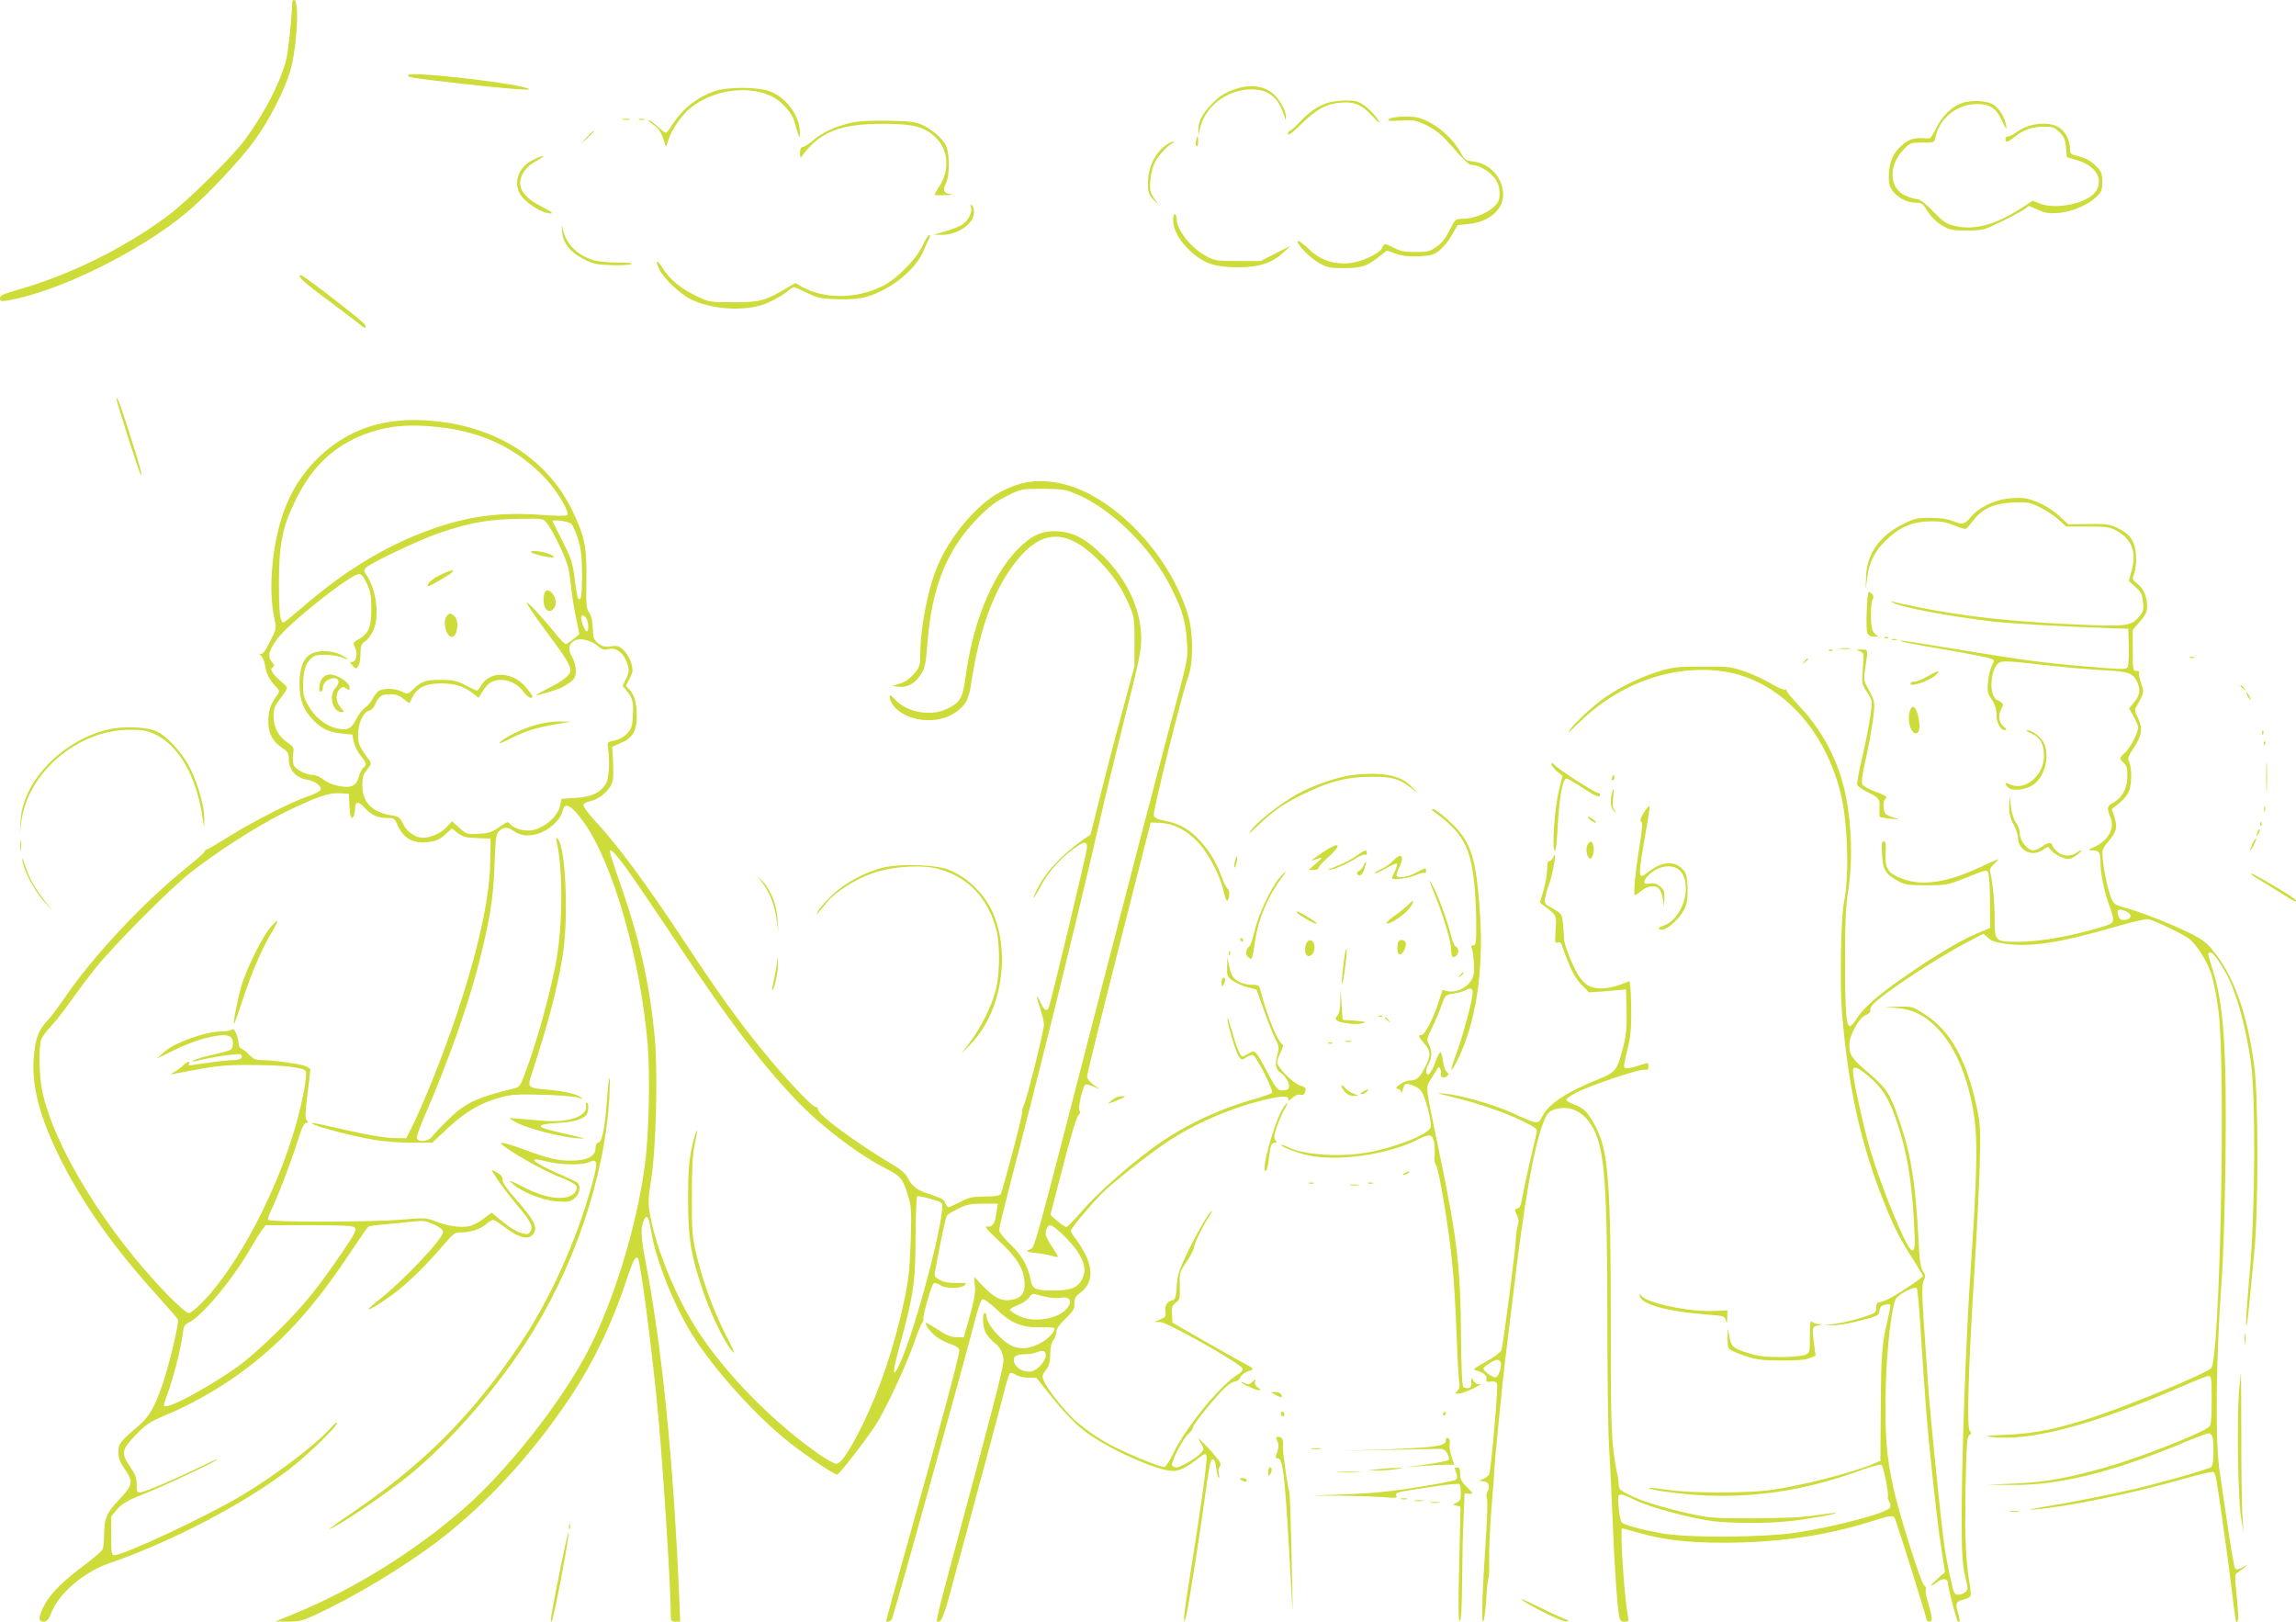 <?xml version="1.0" standalone="no"?>
<!DOCTYPE svg PUBLIC "-//W3C//DTD SVG 20010904//EN"
 "http://www.w3.org/TR/2001/REC-SVG-20010904/DTD/svg10.dtd">
<svg version="1.0" xmlns="http://www.w3.org/2000/svg"
 width="1280pt" height="904pt" viewBox="0 0 1280 904"
 preserveAspectRatio="xMidYMid meet">
<g transform="translate(0,904) scale(0.1,-0.1)"
fill="#cddc39" stroke="none">
<path d="M1630 9033 c-6 -124 -23 -282 -35 -328 -34 -129 -119 -293 -228 -442
-73 -99 -326 -348 -437 -430 -244 -180 -546 -328 -833 -409 -79 -23 -97 -31
-97 -47 0 -17 5 -18 43 -12 278 47 733 270 996 489 116 97 307 300 383 407 79
110 157 262 193 373 40 127 57 406 24 406 -5 0 -9 -3 -9 -7z"/>
<path d="M2276 8622 c-8 -13 13 -16 284 -47 246 -28 397 -40 390 -32 -25 28
-660 102 -674 79z"/>
<path d="M6895 8546 c-63 -20 -97 -41 -141 -88 -52 -53 -74 -97 -73 -140 l1
-33 7 35 c25 124 150 221 286 222 98 0 153 -44 186 -152 7 -24 7 -24 8 -2 1
31 -31 91 -66 125 -49 46 -127 59 -208 33z"/>
<path d="M3985 8532 c-104 -36 -185 -102 -248 -204 -10 -16 -21 -28 -26 -28
-4 0 -25 16 -45 35 -21 19 -43 35 -49 35 -6 0 4 -11 24 -24 34 -23 48 -46 65
-106 6 -23 8 -21 20 19 17 57 74 139 124 180 121 97 309 127 441 69 62 -26
124 -93 139 -150 7 -23 16 -54 20 -68 8 -23 8 -23 9 9 2 94 -77 201 -173 234
-68 23 -233 23 -301 -1z"/>
<path d="M7399 8466 c-57 -20 -102 -52 -153 -106 -26 -27 -51 -50 -56 -50 -6
0 -10 -8 -10 -17 0 -12 25 7 73 54 86 85 140 114 223 121 75 6 117 -12 174
-74 22 -24 40 -41 40 -38 0 15 -47 69 -83 95 -35 25 -49 29 -106 29 -36 -1
-82 -7 -102 -14z"/>
<path d="M10934 8464 c-56 -20 -111 -76 -141 -141 -14 -29 -30 -53 -36 -54 -7
-1 -28 0 -47 1 -49 2 -82 -13 -122 -54 -40 -41 -58 -92 -58 -164 0 -40 5 -57
27 -83 31 -37 78 -59 126 -59 30 0 38 -6 64 -49 20 -31 48 -59 79 -77 44 -26
58 -29 139 -29 87 0 94 2 189 48 54 26 111 57 128 68 l29 21 52 -22 c42 -19
63 -21 115 -17 75 7 164 45 210 90 28 27 32 37 32 84 0 46 -4 56 -33 86 -34
33 -66 50 -119 61 -23 5 -28 12 -28 37 0 47 -26 97 -62 119 -59 36 -167 24
-235 -26 -17 -13 -39 -24 -47 -24 -9 0 -16 -7 -16 -15 0 -22 13 -19 54 14 48
38 97 55 164 55 46 0 56 -4 84 -31 25 -26 32 -42 36 -85 l4 -54 58 -17 c107
-31 152 -113 100 -179 -48 -62 -217 -97 -304 -64 l-44 17 -63 -41 c-142 -92
-259 -124 -365 -101 -53 12 -66 20 -126 82 -44 45 -75 69 -90 69 -13 0 -42 9
-66 20 -90 41 -96 164 -12 254 38 40 40 41 106 41 68 0 68 0 74 30 22 106 121
185 230 185 75 0 107 -21 141 -93 24 -51 28 -56 23 -27 -8 46 -33 88 -66 113
-36 27 -128 32 -184 11z"/>
<path d="M7745 8377 c-15 -12 -6 -13 64 -9 76 4 86 2 145 -27 45 -22 80 -50
118 -92 102 -116 116 -129 140 -129 35 0 100 -41 125 -79 16 -23 23 -49 23
-79 0 -38 -5 -49 -35 -78 -39 -36 -115 -64 -175 -64 -36 0 -39 -3 -69 -64 -22
-44 -43 -72 -73 -92 -37 -26 -50 -29 -117 -29 -59 0 -85 5 -119 23 -53 27 -55
27 -67 0 -14 -32 -115 -79 -184 -85 -88 -8 -160 17 -224 78 -28 27 -55 48 -60
46 -19 -6 61 -91 113 -121 50 -28 63 -31 145 -31 97 1 125 10 198 68 l39 30
49 -17 c36 -13 71 -17 128 -15 71 4 83 7 118 35 21 17 52 55 68 85 l31 54 60
6 c113 11 194 79 194 163 -1 95 -73 175 -168 186 -42 5 -47 9 -69 50 -34 64
-109 136 -177 170 -49 25 -71 30 -131 30 -44 0 -78 -5 -90 -13z"/>
<path d="M3473 8373 c9 -2 25 -2 35 0 9 3 1 5 -18 5 -19 0 -27 -2 -17 -5z"/>
<path d="M3563 8373 c9 -2 23 -2 30 0 6 3 -1 5 -18 5 -16 0 -22 -2 -12 -5z"/>
<path d="M4742 8355 c-82 -18 -157 -53 -210 -98 -24 -21 -50 -37 -58 -37 -9 0
-14 -11 -14 -32 1 -32 1 -32 15 -13 96 130 211 175 447 175 173 0 235 -17 298
-80 68 -68 75 -182 16 -270 -14 -22 -26 -42 -26 -45 0 -3 28 -4 63 -3 35 1 48
3 29 5 -41 5 -48 22 -28 62 20 38 21 159 2 204 -17 41 -76 94 -135 121 -39 17
-70 21 -191 23 -98 2 -165 -2 -208 -12z"/>
<path d="M3269 8273 l-34 -38 38 34 c20 19 37 36 37 38 0 8 -8 0 -41 -34z"/>
<path d="M6668 8255 c-3 -14 -1 -28 3 -31 5 -3 9 9 9 25 0 38 -6 40 -12 6z"/>
<path d="M6486 8220 c-54 -47 -86 -122 -86 -197 0 -56 3 -66 30 -95 l31 -33
-27 40 c-23 35 -25 47 -21 100 2 33 14 78 25 100 21 41 75 98 102 108 12 4 12
6 -2 6 -10 1 -33 -13 -52 -29z"/>
<path d="M2972 8149 c-77 -38 -109 -115 -77 -183 24 -51 124 -116 178 -116 13
0 -7 15 -53 38 -80 40 -120 84 -120 131 0 48 34 94 90 124 61 32 46 37 -18 6z"/>
<path d="M5413 7886 c11 -28 -18 -83 -55 -102 -18 -10 -60 -26 -93 -35 l-60
-18 45 0 c89 -1 180 62 180 125 0 18 -5 36 -12 40 -8 5 -9 2 -5 -10z"/>
<path d="M6540 7814 c0 -54 33 -114 93 -171 74 -70 140 -93 267 -93 120 0 187
22 252 80 l43 40 -83 -42 -84 -43 -126 0 c-118 0 -131 2 -177 27 -84 44 -165
146 -165 207 0 11 -4 23 -10 26 -6 4 -10 -9 -10 -31z"/>
<path d="M3134 7747 c5 -63 44 -112 121 -152 50 -26 72 -30 149 -33 50 -2 101
0 114 5 15 6 -8 9 -70 9 -51 0 -113 6 -137 13 -90 26 -155 89 -172 170 -7 32
-8 31 -5 -12z"/>
<path d="M5141 7666 c-36 -74 -142 -181 -219 -220 -145 -73 -325 -75 -453 -4
l-35 20 -50 -29 c-121 -71 -148 -78 -294 -78 -132 0 -137 1 -204 33 -89 42
-151 93 -190 155 -35 56 -47 48 -17 -11 25 -48 116 -133 173 -161 127 -61 321
-69 433 -17 33 15 77 40 97 56 20 17 40 30 44 30 3 0 36 -14 72 -32 56 -28 78
-33 160 -36 55 -3 119 1 151 8 135 30 289 146 337 256 14 33 29 67 35 77 6 11
6 17 0 17 -6 0 -24 -29 -40 -64z"/>
<path d="M1670 7502 c0 -14 49 -55 191 -160 74 -55 143 -108 153 -117 18 -18
33 -15 21 5 -13 20 -301 244 -352 274 -7 4 -13 3 -13 -2z"/>
<path d="M650 6813 c0 -14 123 -399 132 -413 17 -27 0 37 -63 233 -52 163 -69
208 -69 180z"/>
<path d="M2147 6684 c-243 -44 -456 -222 -553 -464 -76 -186 -103 -470 -62
-639 10 -40 8 -48 -23 -110 -35 -70 -46 -83 -64 -75 -5 3 -2 -1 8 -9 10 -8 21
-32 24 -53 7 -48 23 -81 58 -118 24 -26 25 -30 11 -50 -38 -52 -49 -84 -50
-141 -1 -72 22 -118 77 -154 33 -22 37 -29 37 -67 0 -54 42 -101 99 -110 46
-7 86 -36 78 -57 -3 -8 -36 -25 -73 -37 -88 -30 -301 -138 -434 -221 -58 -36
-113 -69 -122 -72 -10 -4 -18 -10 -18 -15 0 -4 -37 -38 -82 -74 -251 -200
-535 -501 -703 -748 -32 -47 -73 -101 -91 -120 -48 -52 -64 -92 -74 -184 -19
-167 28 -351 154 -601 124 -245 296 -486 529 -743 61 -68 115 -130 119 -137 8
-14 -48 -252 -85 -360 -45 -130 -75 -182 -134 -233 -103 -87 -113 -100 -113
-147 0 -33 8 -55 35 -94 50 -72 47 -88 -31 -171 -72 -76 -83 -103 -84 -208 0
-29 -4 -61 -9 -71 -6 -10 -62 -58 -127 -106 -116 -89 -179 -157 -209 -228 -21
-51 -19 -67 8 -67 19 0 28 11 47 58 43 103 180 219 315 266 347 119 755 332
1011 528 100 78 264 236 264 257 0 6 -17 -7 -37 -30 -86 -95 -297 -256 -493
-374 -185 -112 -660 -335 -714 -335 -14 0 -16 17 -16 108 l0 108 34 41 c28 32
56 48 143 83 122 48 413 185 413 194 0 4 -39 -14 -87 -38 -129 -64 -321 -146
-343 -146 -16 0 -19 7 -18 45 0 36 -7 55 -36 98 -52 76 -49 95 30 177 59 61
77 73 167 111 127 52 285 140 400 223 246 176 426 373 645 706 42 63 80 118
86 122 5 3 48 10 95 13 47 4 115 11 151 15 57 7 71 5 118 -15 36 -17 52 -30
52 -43 0 -38 -226 -276 -362 -382 -104 -81 -39 -54 80 33 77 56 184 159 269
259 69 81 77 88 111 88 54 0 107 17 141 45 16 14 34 25 40 25 6 0 32 -16 58
-36 87 -67 142 -80 168 -40 23 35 4 74 -94 185 -56 64 -81 99 -79 114 2 15 -7
26 -31 41 -24 14 -32 15 -26 5 29 -49 77 -114 136 -185 79 -93 94 -124 75
-150 -12 -16 -18 -17 -55 -6 -22 7 -68 35 -101 63 l-59 49 -46 -34 c-25 -20
-61 -38 -81 -42 -47 -9 -125 2 -187 28 -49 19 -59 20 -188 9 -168 -14 -735
-15 -744 -1 -3 5 4 28 15 50 33 64 114 277 149 388 23 74 36 102 48 102 12 0
13 3 3 15 -10 12 -9 41 4 142 9 71 16 133 16 140 0 6 -15 16 -32 22 -43 13
-177 31 -234 31 -37 0 -50 5 -72 28 -15 16 -35 32 -44 35 -11 4 -18 17 -18 31
0 13 -6 37 -13 54 -10 23 -16 29 -27 22 -8 -6 -33 -10 -55 -10 -92 -1 -262
-62 -321 -115 l-39 -36 94 46 c51 26 127 55 169 66 126 32 167 23 160 -37 -3
-27 -8 -29 -101 -51 -54 -12 -106 -27 -115 -33 -15 -10 -15 -10 3 -6 95 24
249 46 257 38 18 -18 -2 -32 -45 -32 -23 0 -87 -7 -141 -15 -118 -18 -109 -17
-101 -5 11 18 -14 11 -34 -9 -11 -11 -32 -27 -48 -36 -27 -16 -27 -16 -3 -11
239 46 270 50 435 49 164 0 278 -12 299 -33 12 -12 -16 -166 -55 -303 -105
-370 -325 -787 -521 -987 -32 -33 -66 -60 -76 -60 -10 0 -61 44 -113 97 -347
357 -638 829 -704 1143 -17 81 -20 246 -5 285 5 14 29 47 53 73 25 26 73 87
108 137 35 49 99 135 143 190 96 121 408 435 526 529 142 113 376 263 524 336
185 90 250 112 312 108 l49 -3 3 -67 c3 -65 13 -86 26 -52 3 9 6 26 6 39 0 39
20 39 54 1 38 -41 72 -56 127 -56 35 0 40 -3 54 -37 33 -78 90 -109 180 -96
35 4 59 15 86 40 l38 35 33 -26 c28 -21 47 -26 108 -28 l75 -3 -2 -130 c-3
-265 -120 -707 -315 -1198 -39 -98 -90 -215 -112 -260 l-41 -82 -75 1 c-48 1
-140 17 -254 43 -98 22 -184 41 -190 41 -51 -2 188 -68 340 -94 49 -9 142 -16
207 -16 l117 0 90 84 c97 91 187 142 300 171 53 14 96 16 230 12 91 -2 179
-10 195 -16 27 -10 28 -10 11 3 -24 19 -100 35 -199 43 -87 7 -96 14 -79 66
98 301 148 491 178 673 35 210 18 616 -27 658 -9 8 -10 4 -6 -14 38 -164 34
-489 -7 -695 -42 -204 -108 -439 -176 -617 -17 -46 -27 -59 -48 -64 -215 -52
-280 -82 -377 -179 -39 -38 -78 -80 -87 -92 -20 -26 -75 -32 -84 -9 -3 8 15
61 40 117 131 301 245 622 306 861 62 244 81 364 87 548 4 127 9 169 21 182
24 28 50 31 80 9 42 -29 76 -35 133 -21 63 15 135 79 145 128 11 55 49 35 118
-61 164 -229 317 -765 357 -1242 14 -179 7 -496 -16 -670 -45 -342 -176 -768
-322 -1045 -147 -280 -443 -655 -682 -865 -273 -239 -609 -449 -936 -585
l-120 -49 70 -1 c57 0 82 6 140 32 228 104 508 273 703 422 266 204 519 480
727 791 137 205 241 424 329 692 26 77 40 102 52 90 15 -14 85 -560 114 -882
31 -348 70 -966 70 -1117 0 -23 4 -28 26 -28 l26 0 -6 153 c-34 769 -95 1372
-187 1854 -28 147 -29 193 -7 236 15 29 26 11 38 -66 27 -162 125 -410 229
-577 120 -193 356 -455 539 -599 102 -80 251 -181 269 -181 11 0 133 156 212
272 50 75 165 318 211 446 22 64 45 122 51 128 5 7 9 16 7 20 -5 19 46 196 58
201 7 3 23 -2 36 -11 28 -20 108 -21 134 -2 17 14 13 15 -41 14 -40 -1 -71 4
-94 16 -30 16 -33 21 -28 49 35 191 59 302 67 312 5 6 34 24 64 38 46 23 68
27 137 27 l82 0 -7 -45 c-9 -66 -23 -88 -53 -82 -18 3 -2 -17 66 -80 101 -94
140 -158 143 -236 3 -58 -21 -86 -79 -94 -51 -7 -92 14 -154 79 l-48 50 4 -48
c4 -36 -3 -80 -28 -169 l-34 -120 -41 1 c-30 0 -57 11 -104 42 -34 23 -64 39
-66 37 -8 -8 27 -53 60 -78 18 -14 53 -32 78 -40 30 -10 46 -21 48 -34 3 -21
-98 -399 -284 -1060 -68 -243 -124 -445 -124 -448 0 -13 29 -3 34 13 65 217
400 1424 454 1635 21 83 40 141 49 144 8 3 38 -18 73 -51 84 -81 145 -107 243
-105 43 1 80 -1 84 -4 11 -12 -27 -56 -69 -80 -54 -31 -101 -40 -147 -27 -63
17 -161 123 -161 175 0 8 -4 15 -10 15 -15 0 -12 -77 5 -109 8 -16 30 -41 50
-57 25 -20 39 -41 45 -69 11 -50 26 8 -315 -1263 -32 -117 -55 -216 -52 -219
19 -18 37 20 70 143 119 439 279 1033 302 1124 14 58 30 109 35 114 5 5 19 2
34 -8 14 -9 45 -16 69 -16 l44 0 93 -116 c57 -71 122 -139 168 -175 121 -97
411 -229 501 -229 37 0 79 21 143 72 33 25 39 27 44 13 7 -17 -32 -300 -91
-663 -19 -118 -35 -226 -34 -240 l1 -27 8 25 c11 31 82 484 113 715 18 132 26
170 37 170 10 0 17 -15 20 -47 3 -26 9 -51 14 -55 4 -4 5 4 1 20 -5 16 -2 33
5 42 10 12 5 23 -28 62 -22 27 -52 59 -67 73 l-27 25 18 -32 c18 -31 18 -32
-1 -53 -25 -28 -114 -80 -137 -80 -9 0 -20 5 -24 11 -9 15 65 157 94 179 12
10 22 24 22 32 0 18 143 192 189 231 18 15 40 27 49 27 10 0 22 10 27 23 6 12
25 27 44 33 37 12 38 11 -43 55 -28 15 -125 69 -215 121 l-165 95 -2 46 c-3
39 1 49 21 65 23 18 24 26 22 94 -2 72 -1 76 38 134 22 32 40 68 41 79 1 21
42 106 80 167 14 21 22 38 19 38 -10 0 -82 -122 -134 -230 -48 -100 -56 -125
-61 -190 -4 -64 -8 -75 -25 -79 -28 -5 -44 -32 -38 -63 5 -24 1 -30 -28 -43
l-34 -14 35 -1 c41 -2 453 -235 458 -260 1 -9 -12 -24 -30 -34 -93 -56 -286
-291 -355 -434 -19 -40 -42 -76 -50 -79 -14 -6 -164 54 -278 110 -76 37 -167
99 -224 151 -58 53 -153 174 -170 215 -13 29 -12 35 10 64 18 24 24 45 24 87
0 36 6 64 18 80 9 13 17 35 17 48 0 16 17 40 50 71 42 40 50 53 50 84 0 29 6
41 31 59 64 47 75 117 34 207 -14 29 -39 70 -55 91 -17 21 -30 43 -30 49 0 12
90 122 164 199 53 56 256 218 362 289 155 105 348 190 537 238 113 28 154 29
149 5 -2 -10 6 -6 22 9 16 15 32 22 45 18 12 -3 22 1 25 10 10 26 7 31 -27 42
-39 13 -127 102 -127 129 0 10 9 36 20 57 12 24 16 41 10 43 -24 8 -87 160
-120 290 -10 41 -12 42 -51 42 -47 0 -94 22 -109 51 -6 11 -15 39 -20 62 l-8
42 -1 -55 c-1 -52 1 -56 33 -78 19 -13 56 -29 83 -36 l48 -12 41 -115 c22 -63
51 -134 63 -159 22 -41 23 -48 12 -92 -15 -55 -9 -81 23 -101 13 -9 29 -30 36
-47 15 -37 3 -52 -39 -48 -20 2 -34 22 -76 101 -66 124 -68 126 -104 104 -16
-9 -32 -17 -35 -17 -11 0 -34 57 -57 139 -13 46 -24 80 -26 75 -5 -15 44 -184
62 -210 16 -24 18 -25 40 -10 14 9 31 16 38 16 17 0 120 -201 108 -213 -4 -4
-55 -22 -112 -38 -207 -60 -404 -157 -560 -274 -146 -109 -308 -254 -387 -346
-42 -49 -81 -89 -87 -89 -7 0 -29 15 -50 33 l-39 34 69 268 c42 162 76 276 86
286 11 11 14 20 7 27 -10 10 16 129 32 145 4 5 27 -1 51 -12 24 -12 36 -16 25
-9 -51 35 -66 51 -65 71 0 12 80 335 177 717 l177 695 55 -2 c73 -4 145 -40
209 -108 57 -60 123 -186 142 -271 7 -30 15 -54 19 -54 15 0 18 54 5 65 -8 5
-24 36 -35 68 -30 81 -64 138 -117 197 -58 64 -115 98 -195 114 -49 10 -64 17
-66 32 -4 26 162 695 190 764 32 81 32 256 -1 359 -105 340 -423 666 -707 726
-127 27 -223 13 -338 -48 -128 -67 -277 -243 -347 -407 -58 -136 -99 -350 -99
-514 0 -45 -5 -58 -34 -92 -22 -26 -50 -46 -78 -54 l-43 -14 34 -4 c49 -5 88
15 121 63 27 40 30 53 41 186 24 307 109 517 279 690 67 68 102 94 165 125 79
39 80 39 200 39 111 -1 125 -3 190 -31 200 -86 418 -304 528 -528 59 -119 77
-182 84 -291 6 -103 10 -83 -105 -510 -44 -165 -207 -788 -361 -1385 -404
-1568 -380 -1479 -410 -1495 -25 -12 -23 -13 34 -20 33 -3 73 -11 89 -16 16
-5 31 -7 33 -5 2 2 -12 27 -32 56 -19 28 -35 60 -35 70 0 29 11 50 25 50 21 0
120 -96 153 -148 39 -62 47 -101 28 -145 -22 -54 -64 -72 -168 -71 -99 1 -113
8 -123 62 -14 74 -47 133 -111 194 -37 35 -64 70 -64 81 0 11 29 131 64 266
156 595 376 1486 496 2011 28 124 92 387 142 585 79 310 91 371 90 440 -1 158
-78 323 -211 455 -96 96 -161 131 -251 138 -78 5 -130 -13 -197 -72 -154 -135
-274 -408 -318 -726 -18 -131 -29 -153 -100 -189 -91 -47 -226 -25 -296 50
-25 27 -29 28 -29 11 0 -10 9 -31 20 -45 72 -91 248 -110 349 -37 59 43 72 69
88 177 40 257 106 453 202 600 163 246 314 265 511 64 79 -81 125 -150 169
-253 24 -58 26 -74 26 -198 l-1 -135 -71 -265 c-40 -146 -95 -357 -122 -469
-28 -112 -51 -204 -53 -205 -131 -84 -235 -189 -286 -284 -19 -35 -32 -65 -30
-67 2 -2 18 24 36 58 40 78 109 158 185 214 62 45 77 47 77 8 0 -25 -205 -880
-215 -896 -12 -19 -26 -8 -45 34 -25 56 -25 35 0 -38 11 -32 20 -71 20 -87 0
-33 -94 -411 -112 -448 -6 -14 -11 -30 -9 -37 3 -18 -110 -446 -121 -461 -7
-8 -38 -12 -88 -12 -66 0 -86 -4 -136 -30 -32 -16 -62 -30 -67 -30 -4 0 -12
11 -17 24 -7 19 -25 29 -82 47 -76 24 -101 43 -130 97 -9 18 -38 44 -64 59
-215 127 -434 288 -434 319 0 8 -6 14 -14 14 -19 0 -173 164 -295 314 -140
172 -249 324 -428 596 -231 349 -378 547 -517 697 -33 36 -56 69 -53 77 3 7
20 16 38 20 42 8 95 49 115 88 13 25 15 51 12 124 l-5 91 48 21 c64 27 89 67
89 147 0 73 -13 121 -40 150 l-21 22 21 41 c19 35 20 46 10 83 -6 23 -25 56
-41 72 -27 26 -35 29 -72 24 -35 -5 -48 -2 -72 17 -26 21 -29 30 -30 82 -1 40
-7 68 -20 88 -17 25 -18 45 -16 181 3 184 -9 246 -79 390 -132 273 -399 453
-735 494 -116 14 -211 13 -308 -5z m300 -25 c248 -27 445 -124 601 -294 63
-69 129 -182 114 -197 -5 -5 -71 -4 -148 2 -226 16 -402 -7 -608 -80 -253 -90
-487 -232 -729 -443 -49 -42 -92 -77 -97 -77 -19 0 -25 59 -25 230 1 207 19
299 89 444 91 191 213 308 391 376 123 46 244 58 412 39z m601 -534 c35 -45
109 -198 120 -250 6 -27 14 -80 17 -118 4 -37 15 -109 26 -160 l19 -92 -33
-27 c-17 -15 -37 -28 -43 -28 -6 0 -32 26 -57 58 -71 88 -154 178 -160 172 -3
-3 43 -72 103 -153 117 -157 140 -194 140 -226 0 -24 -43 -58 -127 -100 -35
-17 -63 -33 -63 -36 0 -4 84 20 129 37 14 5 41 21 58 34 28 21 33 31 33 67 0
25 -9 56 -21 76 -25 41 -19 72 16 91 31 16 90 1 132 -34 19 -16 34 -21 47 -16
49 17 96 -19 116 -89 8 -29 6 -43 -10 -75 l-19 -39 24 -29 c32 -38 38 -64 33
-143 -3 -54 -8 -69 -33 -95 -17 -18 -44 -33 -69 -38 -40 -8 -41 -9 -36 -42 11
-78 5 -175 -14 -202 -32 -49 -81 -71 -167 -76 l-79 -5 -6 -34 c-13 -69 -105
-143 -178 -143 -43 0 -87 16 -103 37 -12 15 -17 13 -60 -18 -41 -28 -58 -34
-114 -37 -65 -4 -68 -3 -108 33 l-41 37 -32 -35 c-31 -32 -87 -57 -131 -57
-41 0 -89 33 -109 76 -18 36 -26 43 -62 48 -113 18 -166 73 -166 169 0 46 5
61 27 87 18 22 24 36 17 45 -60 80 -68 99 -68 149 0 62 31 130 61 134 12 2 26
16 34 33 19 47 36 59 84 59 32 0 51 -7 75 -26 17 -15 32 -25 33 -23 1 2 9 17
17 34 28 53 73 75 157 75 79 0 126 -14 179 -55 l32 -25 22 35 c30 48 57 65
105 65 47 0 94 -26 126 -69 13 -17 29 -31 36 -31 19 0 16 8 -19 52 -74 94
-204 103 -255 18 -9 -16 -20 -30 -24 -30 -4 0 -33 14 -64 30 -50 26 -68 30
-137 30 -86 0 -107 -7 -154 -52 -31 -29 -33 -29 -62 -14 -41 21 -116 21 -137
0 -8 -9 -22 -28 -30 -43 -8 -16 -25 -36 -39 -45 -14 -9 -37 -38 -50 -65 -28
-55 -50 -65 -110 -51 -58 13 -117 59 -153 120 -29 47 -33 63 -33 121 0 75 11
113 42 147 18 18 32 22 80 22 32 0 74 -7 93 -14 47 -20 44 -11 -5 14 -25 13
-59 20 -93 20 -97 0 -137 -54 -137 -185 0 -87 21 -142 76 -199 48 -49 88 -68
159 -75 l59 -6 8 -40 c5 -22 22 -57 38 -77 34 -42 36 -51 15 -68 -8 -7 -20
-30 -25 -52 -14 -51 -45 -64 -118 -48 -29 6 -65 22 -81 36 -16 13 -41 24 -56
24 -36 0 -93 28 -106 52 -6 11 -8 39 -5 62 6 39 4 42 -29 65 -52 35 -79 85
-80 146 0 45 5 58 37 100 21 27 38 53 38 60 0 6 -13 21 -30 33 -16 13 -37 34
-47 48 -14 21 -14 27 -3 34 12 7 11 12 -3 28 -27 30 -20 64 27 128 63 88 411
364 458 364 13 0 26 -16 43 -52 20 -44 25 -69 25 -141 0 -102 -13 -135 -65
-167 -40 -25 -39 -21 -24 -54 15 -31 4 -76 -18 -76 -14 0 -14 -2 3 -21 17 -19
19 -19 31 -3 7 10 13 41 13 70 0 45 4 54 26 69 14 9 35 37 46 63 36 81 15 233
-44 314 -9 13 -9 20 1 32 22 26 311 163 422 199 174 57 268 73 451 75 114 2
117 1 136 -23z m137 -5 c8 -7 25 -45 37 -84 18 -57 22 -96 23 -198 0 -118 -5
-151 -22 -135 -3 4 -12 53 -19 110 -12 90 -19 114 -66 206 -29 58 -55 109 -57
114 -5 14 86 2 104 -13z m85 -529 c12 -24 13 -71 1 -71 -9 0 -31 53 -31 76 0
20 18 17 30 -5z m223 -1393 c41 -57 169 -245 284 -418 289 -434 463 -663 658
-869 138 -146 351 -308 507 -387 78 -39 92 -56 120 -148 19 -63 20 -85 15
-255 -5 -153 -11 -211 -35 -326 -57 -268 -138 -506 -242 -715 -68 -135 -113
-200 -138 -200 -10 0 -51 22 -91 50 -253 174 -520 445 -678 686 -121 187 -230
448 -267 641 -14 77 -14 89 5 215 27 170 37 599 19 787 -27 286 -81 532 -181
821 -33 96 -63 185 -66 198 -11 45 17 20 90 -80z m1756 -1863 c32 -33 -141
-699 -234 -900 -41 -88 -41 -48 0 100 77 282 89 357 89 605 1 124 5 228 9 231
8 6 125 -26 136 -36z m-3270 -139 c10 -11 -3 -37 -65 -128 -144 -211 -218
-303 -359 -443 -80 -80 -180 -168 -232 -205 -170 -120 -390 -237 -408 -218 -3
3 6 35 20 71 30 81 74 251 83 326 6 49 11 57 37 70 74 35 251 250 350 426 16
28 39 65 52 83 l24 32 243 0 c198 0 246 -3 255 -14z m3861 -387 c24 -5 58 -7
75 -3 47 8 65 -18 38 -54 -48 -67 -195 -90 -280 -44 -24 12 -43 26 -43 31 0 4
20 16 45 26 25 9 53 28 62 42 12 18 22 23 37 18 12 -4 41 -11 66 -16z m-10
-323 c0 -33 -44 -83 -80 -91 -38 -8 -88 18 -96 51 -8 32 7 43 61 45 22 0 49 4
60 9 37 16 55 12 55 -14z"/>
<path d="M2960 5963 c0 -10 119 -37 127 -29 3 3 -7 11 -23 17 -41 16 -104 23
-104 12z"/>
<path d="M2452 5834 c-29 -14 -57 -35 -63 -46 -14 -26 -7 -24 86 31 79 46 62
57 -23 15z"/>
<path d="M3036 5735 c-10 -27 -7 -70 7 -89 17 -23 45 -11 54 22 11 47 -44 109
-61 67z"/>
<path d="M2492 5608 c-27 -27 -6 -118 27 -118 31 0 43 87 15 114 -19 19 -26
20 -42 4z"/>
<path d="M1796 5258 c-18 -25 -22 -83 -6 -73 6 3 10 14 10 24 0 40 73 70 87
35 3 -8 -4 -25 -16 -38 -41 -43 -17 -136 36 -136 14 0 12 4 -7 25 -28 29 -31
78 -7 103 15 14 21 15 38 4 19 -12 20 -11 17 10 -4 27 -70 68 -110 68 -17 0
-33 -9 -42 -22z"/>
<path d="M2980 4997 c-80 -24 -169 -69 -195 -97 -9 -10 21 2 67 26 78 40 147
61 278 82 l55 9 -65 1 c-40 1 -93 -8 -140 -21z"/>
<path d="M3872 2703 c-29 -102 -36 -168 -36 -348 1 -219 13 -300 75 -488 44
-136 124 -305 169 -357 23 -27 15 -6 -35 91 -70 137 -132 309 -167 465 -19 85
-22 128 -21 309 0 156 4 229 16 284 18 80 17 106 -1 44z"/>
<path d="M11188 6260 c-76 -10 -161 -53 -200 -101 -35 -43 -48 -46 -104 -23
-25 11 -69 17 -121 17 -74 1 -87 -2 -156 -36 -129 -64 -200 -166 -204 -292
l-2 -70 9 66 c10 85 45 153 109 212 74 70 144 99 239 101 60 1 90 -4 134 -22
31 -13 61 -22 66 -20 6 1 25 23 43 47 52 67 115 95 222 100 82 3 93 1 151 -28
34 -16 80 -47 103 -68 l41 -38 118 0 c104 0 124 -3 161 -22 86 -46 115 -119
88 -219 l-17 -62 37 -34 c32 -29 38 -42 42 -84 5 -43 2 -54 -22 -82 -44 -52
-72 -56 -356 -43 -361 16 -616 44 -875 96 -67 14 -130 27 -140 31 -15 4 -16 3
-4 -4 40 -26 315 -78 562 -107 107 -12 412 -29 683 -38 l70 -2 3 -100 c1 -55
-2 -107 -7 -115 -8 -12 -36 -12 -213 3 -259 22 -364 36 -736 97 -167 28 -309
50 -315 49 -22 -2 57 -18 268 -54 116 -20 220 -41 233 -46 22 -9 22 -10 6 -41
-9 -17 -19 -57 -21 -90 -5 -51 -3 -63 21 -98 18 -27 26 -53 26 -83 0 -46 22
-87 47 -87 12 0 11 4 -5 18 -28 24 -34 62 -16 97 14 27 14 31 -2 42 -10 7 -21
13 -25 13 -3 0 -12 14 -19 30 -17 40 -6 127 19 160 23 30 31 30 286 1 99 -11
239 -24 310 -27 146 -7 168 -16 192 -71 17 -43 12 -71 -23 -112 l-25 -30 25
-44 c14 -24 26 -53 26 -63 0 -30 -49 -121 -76 -143 -29 -23 -30 -32 -4 -54 16
-13 20 -29 20 -75 0 -66 -30 -121 -80 -147 -34 -18 -36 -28 -15 -80 27 -63
-12 -133 -95 -169 -27 -12 -30 -15 -13 -16 47 0 53 -9 53 -72 0 -61 27 -185
55 -251 8 -20 15 -48 15 -61 0 -22 -8 -27 -67 -45 -177 -52 -340 -81 -465 -81
-127 0 -128 1 -128 133 0 93 -13 217 -26 259 -3 10 6 27 23 42 15 14 25 26 22
26 -3 0 -49 -20 -102 -45 -183 -85 -321 -106 -431 -64 -80 30 -99 57 -94 142
3 52 1 67 -10 67 -11 0 -13 -16 -10 -74 4 -84 20 -110 93 -149 34 -19 56 -22
155 -22 110 0 119 2 210 38 136 54 128 53 136 21 5 -16 8 -89 8 -163 l1 -134
-75 -31 c-92 -39 -246 -131 -400 -239 -147 -102 -231 -175 -267 -232 -15 -25
-33 -45 -40 -45 -21 0 -27 87 -27 370 0 211 4 300 17 381 30 186 18 431 -30
604 -44 161 -127 308 -243 430 -39 41 -70 79 -70 85 0 6 -4 8 -10 5 -5 -3 -39
12 -76 34 -36 22 -103 53 -148 68 -76 26 -91 28 -236 27 -138 0 -164 -3 -243
-27 -99 -31 -204 -81 -292 -140 -67 -45 -176 -146 -208 -192 -11 -16 10 1 47
38 218 218 505 327 785 298 317 -33 584 -298 681 -677 41 -158 51 -468 20
-614 -17 -82 -24 -455 -11 -615 34 -420 109 -752 242 -1076 53 -131 82 -187
161 -310 26 -42 48 -79 48 -82 0 -9 -135 -99 -187 -126 -23 -11 -49 -21 -58
-21 -10 0 -15 -10 -15 -30 0 -28 -4 -30 -82 -55 -46 -15 -112 -30 -148 -35
-63 -7 -64 -7 -15 -8 28 -1 97 11 155 26 99 26 105 28 108 54 2 20 10 30 28
34 14 4 28 4 31 1 3 -3 -2 -37 -11 -74 -35 -147 -39 -203 -41 -497 l-2 -300
-44 -18 c-108 -46 -383 -117 -558 -143 -134 -20 -453 -20 -585 0 -55 8 -101
13 -103 11 -12 -11 193 -38 328 -43 291 -11 565 35 862 144 56 20 102 32 107
27 11 -12 41 -164 35 -175 -3 -4 0 -17 6 -27 7 -11 10 -26 6 -35 -11 -29 -284
-103 -512 -139 -190 -30 -618 -32 -765 -5 -123 23 -207 46 -220 62 -5 6 -13
44 -16 83 -8 87 -8 87 98 37 84 -40 305 -99 430 -115 100 -12 290 -13 413 -1
98 10 278 41 272 47 -2 2 -53 -4 -113 -13 -78 -12 -177 -16 -349 -17 -226 0
-247 2 -360 27 -154 35 -266 70 -335 105 -50 25 -55 30 -56 62 -1 19 -4 42 -7
50 -3 8 -13 65 -21 125 -13 90 -16 222 -16 715 0 776 -13 956 -80 1090 -43 86
-70 114 -125 133 -21 8 -41 19 -43 25 -2 6 24 25 57 42 85 42 351 132 379 127
17 -3 22 0 22 18 0 22 -2 22 -37 10 -64 -21 -92 -25 -98 -15 -3 5 4 46 16 92
16 60 23 113 23 193 1 97 -5 195 -11 195 -1 0 -25 -9 -53 -20 -28 -11 -74 -20
-104 -20 -61 0 -93 20 -130 79 -29 47 -76 165 -76 193 -1 13 -3 50 -6 83 -6
61 -6 61 -56 89 -49 28 -50 29 -43 65 4 20 12 50 19 66 14 31 37 140 35 166 0
8 -4 4 -9 -8 -5 -13 -15 -23 -22 -23 -9 0 -13 -15 -13 -47 0 -27 -9 -79 -20
-116 l-20 -69 25 -19 c70 -54 68 -49 62 -132 -4 -69 -3 -77 12 -71 10 4 18 0
22 -12 47 -133 70 -180 109 -221 l43 -45 74 5 c40 3 87 7 103 9 l30 3 3 -119
c2 -94 -2 -136 -18 -199 -33 -132 -43 -145 -136 -182 -178 -71 -280 -138 -315
-207 -25 -48 -25 -48 -164 16 -104 48 -291 101 -385 110 -48 4 -45 3 30 -15
147 -35 302 -87 399 -134 82 -40 93 -48 88 -68 -3 -12 -21 -91 -41 -176 -19
-85 -38 -174 -42 -199 -5 -31 -12 -46 -25 -49 -17 -5 -17 -7 -3 -35 11 -22 13
-37 5 -61 -5 -18 -9 -46 -9 -63 -1 -54 -72 -608 -82 -631 -5 -12 -43 -41 -86
-64 -74 -41 -76 -43 -50 -50 37 -10 58 -29 53 -49 -3 -13 2 -15 24 -12 21 3
31 -1 35 -13 7 -17 -33 -476 -44 -503 -2 -7 -16 -19 -31 -25 l-26 -11 28 -4
c28 -4 37 -31 18 -61 -5 -8 -6 -22 -2 -30 5 -9 3 -101 -4 -206 -21 -310 -27
-485 -17 -485 5 0 13 53 17 117 3 65 10 122 13 128 4 5 5 53 4 105 -1 52 4
181 13 285 9 105 16 199 16 210 -1 27 47 509 60 610 5 44 23 193 40 330 67
560 117 847 171 992 22 60 34 72 83 83 81 18 159 -29 204 -123 57 -121 71
-319 72 -1042 0 -308 4 -627 9 -710 5 -82 14 -269 20 -415 10 -259 26 -485 37
-542 4 -22 11 -28 30 -28 22 0 24 3 19 27 -20 98 -46 493 -33 493 4 0 45 -11
91 -24 136 -40 275 -56 477 -56 294 0 566 39 808 115 129 40 136 41 146 17 18
-46 175 -547 175 -558 0 -8 7 -14 15 -14 20 0 19 20 -5 102 -12 37 -18 73 -14
79 3 6 -1 16 -9 22 -19 14 -137 389 -171 541 -39 169 -50 314 -43 566 6 216
32 443 56 489 14 26 108 74 117 60 4 -6 13 -102 20 -213 27 -417 35 -516 54
-706 29 -283 48 -441 67 -559 l16 -105 -43 -38 c-46 -41 -47 -51 0 -17 31 24
60 20 60 -8 0 -24 46 -202 54 -210 14 -14 14 6 1 49 -15 52 -11 61 38 73 16 4
31 13 33 20 3 7 -2 50 -10 96 -13 67 -23 261 -19 362 1 9 1 41 0 70 0 28 1
121 4 205 3 119 7 155 18 162 12 7 12 11 2 24 -17 21 -8 335 25 871 14 220 28
497 31 615 5 195 3 224 -16 315 -59 272 -148 431 -296 524 -62 40 -67 41 -142
39 l-78 -1 70 -6 c88 -8 152 -39 220 -107 100 -101 171 -262 206 -467 26 -151
23 -332 -16 -902 -27 -399 -50 -1071 -49 -1410 1 -158 5 -217 19 -279 18 -77
18 -79 0 -92 -22 -17 -51 -18 -60 -3 -9 13 -43 175 -55 259 -19 130 -79 729
-90 885 -6 88 -17 252 -25 365 -11 168 -11 210 0 232 11 22 10 30 -5 53 -13
20 -19 58 -24 163 -16 319 -41 480 -103 662 -56 165 -72 189 -177 280 -95 82
-106 98 -106 158 0 50 53 147 89 162 22 9 30 18 28 33 -1 16 19 37 85 87 118
88 331 223 450 285 l96 50 25 -23 c19 -18 44 -26 104 -34 141 -18 298 7 597
93 110 32 180 48 196 44 37 -9 185 -80 221 -106 44 -31 106 -130 130 -208 11
-36 27 -124 37 -196 41 -320 8 -1944 -41 -1992 -30 -30 -434 -198 -642 -268
-208 -69 -336 -96 -495 -103 -121 -5 -135 -7 -85 -13 223 -24 574 71 1077 290
64 28 124 51 132 51 14 0 16 -19 16 -134 0 -104 -3 -138 -14 -149 -34 -34
-369 -166 -560 -222 -223 -64 -348 -87 -521 -95 l-160 -7 141 -1 c257 -3 557
70 938 228 78 33 150 60 158 60 22 0 28 -21 28 -105 0 -46 -5 -76 -12 -83 -16
-13 -299 -93 -443 -126 -152 -34 -348 -73 -490 -96 -89 -15 -102 -18 -50 -14
174 13 549 90 825 169 88 25 164 43 169 40 5 -3 12 -18 15 -33 11 -52 75 -508
91 -652 9 -80 19 -147 21 -149 14 -14 15 24 4 136 -12 119 -12 128 5 137 9 6
27 19 39 29 20 17 20 17 -11 0 -21 -12 -35 -14 -42 -8 -5 6 -26 123 -45 260
-20 138 -39 266 -42 285 -25 159 -20 644 11 1055 10 124 18 401 22 675 7 624
-9 870 -73 1070 -28 88 -28 90 -10 90 13 0 42 -38 83 -110 56 -97 109 -282
140 -490 29 -187 26 -841 -5 -1186 -13 -143 -22 -274 -20 -290 2 -16 9 30 16
101 7 72 20 207 29 300 24 243 24 869 0 1045 -41 300 -115 505 -238 651 -32
38 -61 59 -137 95 -111 53 -272 115 -350 135 -40 10 -57 20 -66 39 -19 36 -44
145 -52 220 -6 64 -6 66 30 109 46 54 52 80 34 136 l-15 44 38 31 c22 17 46
44 54 61 19 35 22 129 6 168 -11 25 -8 33 22 78 48 71 54 112 26 170 -18 36
-20 49 -10 62 6 9 19 32 28 51 14 32 14 39 -1 83 -9 26 -14 52 -11 57 3 6 -3
10 -14 10 -20 0 -21 6 -21 114 l0 115 40 46 c32 37 40 54 40 86 0 53 -21 101
-56 126 -27 20 -28 22 -15 61 8 23 12 65 9 99 -5 75 -34 117 -102 149 -45 22
-63 24 -163 23 l-112 -2 -48 44 c-54 51 -139 94 -198 102 -22 3 -66 1 -97 -3z
m667 -2302 c33 -15 29 -42 -8 -46 -21 -3 -29 2 -36 20 -15 39 -1 47 44 26z
m-1441 -915 c83 -70 120 -130 166 -272 51 -154 76 -306 89 -521 9 -165 8 -180
-10 -180 -26 0 -161 325 -230 551 -37 123 -99 403 -99 447 0 33 22 27 84 -25z
m-2048 -1597 c8 -22 -11 -81 -27 -84 -17 -3 -69 34 -69 49 0 11 60 49 78 49 7
0 15 -6 18 -14z"/>
<path d="M10407 5638 c-3 -62 -1 -121 4 -130 7 -12 21 -18 42 -17 18 1 24 3
14 6 -10 3 -22 16 -28 29 -12 33 -12 150 1 173 7 14 5 23 -9 35 -17 16 -18 12
-24 -96z"/>
<path d="M10508 5483 c7 -3 16 -2 19 1 4 3 -2 6 -13 5 -11 0 -14 -3 -6 -6z"/>
<path d="M10548 5473 c6 -2 18 -2 25 0 6 3 1 5 -13 5 -14 0 -19 -2 -12 -5z"/>
<path d="M10263 5423 c15 -2 37 -2 50 0 12 2 0 4 -28 4 -27 0 -38 -2 -22 -4z"/>
<path d="M10198 5413 c7 -3 16 -2 19 1 4 3 -2 6 -13 5 -11 0 -14 -3 -6 -6z"/>
<path d="M10369 5409 c23 -9 23 -11 16 -95 -6 -80 -5 -88 17 -122 14 -20 28
-45 31 -56 8 -22 -13 -151 -54 -330 -17 -71 -28 -135 -25 -142 3 -7 29 -25 58
-40 65 -32 69 -38 66 -91 -1 -24 0 -44 3 -47 2 -2 29 -6 59 -10 49 -5 51 -4
20 5 -19 6 -41 15 -47 21 -15 12 -17 74 -3 83 17 11 3 21 -60 44 -33 12 -64
30 -68 39 -6 11 1 62 20 142 15 69 33 168 40 221 12 102 15 90 -39 192 -12 22
-13 40 -4 96 16 101 16 101 -21 100 -31 0 -32 -1 -9 -10z"/>
<path d="M12208 5373 c6 -2 18 -2 25 0 6 3 1 5 -13 5 -14 0 -19 -2 -12 -5z"/>
<path d="M10059 5353 c-13 -16 -12 -17 4 -4 16 13 21 21 13 21 -2 0 -10 -8
-17 -17z"/>
<path d="M10745 5269 c-27 -16 -60 -29 -72 -29 -13 0 -23 -5 -23 -11 0 -23
121 21 149 55 19 22 4 18 -54 -15z"/>
<path d="M12490 5216 c0 -2 8 -10 18 -17 15 -13 16 -12 3 4 -13 16 -21 21 -21
13z"/>
<path d="M12530 5160 c6 -11 13 -20 16 -20 2 0 0 9 -6 20 -6 11 -13 20 -16 20
-2 0 0 -9 6 -20z"/>
<path d="M10644 5066 c-11 -61 17 -129 46 -111 25 15 2 145 -26 145 -7 0 -16
-15 -20 -34z"/>
<path d="M593 4971 c-252 -64 -467 -291 -478 -505 l-4 -71 8 65 c36 275 315
511 603 512 71 0 95 -4 140 -24 134 -62 234 -236 267 -464 l9 -59 1 46 c2 67
-33 192 -78 284 -46 92 -137 190 -198 212 -63 23 -188 25 -270 4z"/>
<path d="M11325 4951 c50 -22 70 -59 70 -126 -2 -113 -111 -200 -196 -155 -24
13 -25 -2 -1 -22 22 -20 102 -10 140 19 62 47 89 153 58 228 -15 34 -67 75
-96 75 -8 0 3 -9 25 -19z"/>
<path d="M12611 4954 c0 -11 3 -14 6 -6 3 7 2 16 -1 19 -3 4 -6 -2 -5 -13z"/>
<path d="M12621 4894 c0 -11 3 -14 6 -6 3 7 2 16 -1 19 -3 4 -6 -2 -5 -13z"/>
<path d="M12634 4705 c0 -77 2 -107 3 -67 2 40 2 103 0 140 -2 37 -3 4 -3 -73z"/>
<path d="M8650 4779 c0 -8 14 -25 30 -39 l31 -25 -21 -85 c-23 -95 -39 -323
-23 -333 6 -4 12 41 16 121 9 172 28 282 50 282 7 0 46 -22 87 -50 74 -49 100
-59 100 -40 0 6 -5 10 -12 10 -16 0 -215 128 -239 153 -14 15 -19 17 -19 6z"/>
<path d="M7515 4716 c-90 -18 -204 -59 -283 -103 -89 -49 -215 -147 -253 -196
-27 -35 -21 -31 37 24 81 77 133 113 229 162 159 80 261 107 407 107 113 0
153 -13 218 -65 l35 -29 -30 33 c-46 51 -105 73 -205 77 -47 2 -116 -3 -155
-10z"/>
<path d="M8986 4705 c-3 -8 -1 -15 4 -15 6 0 10 7 10 15 0 8 -2 15 -4 15 -2 0
-6 -7 -10 -15z"/>
<path d="M8986 4618 c-11 -43 -6 -85 12 -99 15 -13 16 -12 3 4 -10 12 -12 32
-8 67 6 53 3 65 -7 28z"/>
<path d="M11201 4549 c-1 -42 5 -68 24 -103 14 -26 25 -60 25 -75 0 -69 74
-109 133 -72 l34 21 23 -25 c13 -14 41 -30 62 -37 33 -10 41 -8 72 13 39 26
41 41 2 15 -36 -23 -79 -20 -110 9 -14 13 -26 29 -26 35 0 17 -30 12 -57 -10
-14 -11 -36 -20 -48 -20 -33 0 -75 54 -75 94 0 19 -9 45 -21 59 -12 16 -23 51
-28 89 l-8 63 -2 -56z"/>
<path d="M9173 4523 c-26 -38 -34 -61 -22 -65 7 -2 4 -46 -10 -128 -24 -148
-37 -280 -26 -280 4 0 20 11 37 25 34 28 79 33 99 9 7 -9 16 -34 20 -57 l6
-42 2 47 c1 39 -3 50 -26 68 -19 15 -35 19 -54 15 -42 -10 -44 12 -5 50 58 55
144 61 179 13 63 -85 3 -265 -100 -299 -25 -8 -31 -14 -22 -19 31 -20 127 67
149 135 7 21 10 67 8 105 -3 56 -8 74 -27 94 -47 50 -117 44 -192 -15 -61 -48
-61 -42 -4 280 8 46 13 86 11 88 -2 2 -13 -8 -23 -24z"/>
<path d="M12622 4530 c0 -14 2 -19 5 -12 2 6 2 18 0 25 -3 6 -5 1 -5 -13z"/>
<path d="M7995 4515 c116 -85 166 -147 196 -244 24 -78 38 -220 39 -383 0
-102 -2 -118 -16 -118 -12 0 -14 -5 -9 -17 5 -10 10 -47 12 -83 3 -53 0 -71
-17 -98 -25 -40 -81 -66 -126 -58 l-32 7 -22 -67 c-29 -92 -77 -184 -95 -184
-21 0 -19 -8 15 -47 37 -41 38 -69 4 -133 -31 -60 -47 -73 -84 -73 -32 0 -99
-46 -67 -47 9 0 17 -8 18 -17 0 -10 5 -3 10 15 11 36 16 38 65 17 23 -9 39
-26 48 -47 24 -56 48 -160 42 -182 -10 -39 -199 -114 -355 -141 -155 -27 -357
-13 -442 31 -17 8 -33 14 -35 11 -8 -8 89 -44 151 -58 168 -35 447 5 612 90
66 33 81 29 89 -24 3 -25 4 -57 1 -72 -3 -15 1 -36 9 -48 16 -25 69 -338 89
-536 9 -80 20 -261 25 -400 5 -140 12 -266 16 -280 4 -17 0 -31 -11 -42 -15
-16 -15 -17 7 -16 13 0 50 14 83 30 33 16 50 27 38 24 -15 -4 -26 1 -37 16
-15 22 -15 22 -13 -6 1 -21 -3 -30 -17 -33 -10 -2 -23 1 -28 6 -7 7 -12 116
-13 294 -3 384 -22 539 -126 1038 -77 371 -73 332 -36 393 17 28 33 54 35 57
6 9 20 -23 15 -36 -7 -18 16 -28 33 -14 12 11 12 14 0 24 -8 6 -17 32 -21 58
-3 26 -10 50 -14 52 -4 3 -18 -24 -31 -60 -13 -35 -30 -64 -37 -64 -17 0 -16
29 2 60 18 32 19 74 1 108 -13 25 -12 33 17 91 17 35 41 91 53 125 21 60 22
61 67 67 24 4 54 12 65 18 31 17 42 13 42 -13 0 -39 -56 -248 -93 -346 -36
-94 -32 -110 7 -32 103 205 148 495 127 815 -21 321 -50 409 -174 522 -39 36
-78 65 -87 65 -11 -1 -10 -4 5 -15z"/>
<path d="M8854 4481 c4 -6 16 -16 28 -22 15 -8 18 -8 14 0 -4 6 -16 16 -28 22
-15 8 -18 8 -14 0z"/>
<path d="M12601 4444 c0 -11 3 -14 6 -6 3 7 2 16 -1 19 -3 4 -6 -2 -5 -13z"/>
<path d="M12586 4405 c-9 -26 -7 -32 5 -12 6 10 9 21 6 23 -2 3 -7 -2 -11 -11z"/>
<path d="M113 4325 c0 -27 2 -38 4 -22 2 15 2 37 0 50 -2 12 -4 0 -4 -28z"/>
<path d="M12557 4335 c-9 -19 -15 -35 -12 -35 7 0 37 61 33 66 -3 2 -12 -12
-21 -31z"/>
<path d="M8850 4330 c-11 -20 -4 -66 11 -75 14 -9 29 32 23 64 -7 36 -19 39
-34 11z"/>
<path d="M7375 4289 c-74 -50 -77 -53 -42 -40 44 17 45 13 2 -24 l-40 -35 28
0 c15 0 27 5 27 11 0 6 20 29 45 51 92 81 79 104 -20 37z"/>
<path d="M7560 4268 c-24 -18 -71 -42 -105 -55 -33 -12 -55 -22 -49 -22 23 -2
99 30 146 60 26 17 52 28 58 24 5 -3 10 1 10 9 0 22 -9 20 -60 -16z"/>
<path d="M125 4240 c8 -55 70 -170 120 -225 l46 -50 -46 59 c-53 68 -81 118
-107 196 -13 39 -17 45 -13 20z"/>
<path d="M6885 4240 c-4 -17 -5 -34 -2 -36 2 -3 7 10 11 27 8 42 0 50 -9 9z"/>
<path d="M7766 4241 c-15 -16 -45 -37 -67 -46 -21 -10 -37 -20 -35 -23 3 -2
30 10 62 27 31 18 59 30 62 27 3 -4 -2 -22 -11 -41 -9 -20 -17 -38 -17 -40 0
-13 90 -2 129 15 23 11 47 17 52 14 5 -3 9 2 9 10 0 21 -1 20 -56 -9 -45 -24
-93 -32 -107 -19 -3 4 0 18 7 33 39 77 23 106 -28 52z"/>
<path d="M7602 4215 c-7 -14 -19 -28 -27 -31 -17 -7 -11 -24 8 -24 7 0 17 17
24 37 14 45 11 54 -5 18z"/>
<path d="M4930 4205 c-102 -23 -222 -87 -294 -158 -35 -34 -69 -73 -76 -87
-14 -29 -8 -22 43 42 51 65 165 138 267 172 112 38 276 47 366 21 165 -47 273
-163 319 -340 20 -78 19 -240 -1 -324 -22 -92 -81 -213 -143 -296 l-52 -70 53
55 c163 171 220 469 134 705 -42 116 -145 223 -258 267 -70 28 -262 34 -358
13z"/>
<path d="M4226 4151 c62 -76 90 -141 104 -241 l9 -65 -4 66 c-5 88 -36 165
-87 220 -24 25 -34 34 -22 20z"/>
<path d="M7130 4143 c-46 -55 -116 -206 -136 -293 -9 -41 -22 -79 -29 -85 -21
-18 -24 -51 -4 -63 21 -13 19 -18 38 105 17 112 74 245 144 336 16 20 26 37
24 37 -3 0 -20 -17 -37 -37z"/>
<path d="M12550 4166 c0 -2 42 -29 93 -59 50 -31 107 -66 125 -78 17 -11 32
-17 32 -12 0 10 -44 39 -158 105 -82 47 -92 52 -92 44z"/>
<path d="M7970 4129 c0 -3 16 -44 35 -92 44 -109 85 -249 85 -291 0 -39 8 -50
27 -35 17 15 17 45 -1 52 -7 3 -19 29 -26 59 -18 74 -68 214 -96 268 -13 25
-23 42 -24 39z"/>
<path d="M7856 4001 c-10 -11 -44 -39 -77 -63 -33 -23 -55 -44 -49 -46 18 -6
98 47 126 83 29 38 29 58 0 26z"/>
<path d="M7230 3955 c0 -9 93 -65 109 -65 8 0 -11 16 -43 35 -60 36 -66 39
-66 30z"/>
<path d="M1506 3868 c-42 -49 -124 -212 -156 -311 -21 -65 -52 -218 -45 -225
1 -2 24 61 50 140 47 146 111 292 166 381 16 27 28 51 26 54 -3 2 -21 -15 -41
-39z"/>
<path d="M6915 3800 c3 -5 8 -10 11 -10 2 0 4 5 4 10 0 6 -5 10 -11 10 -5 0
-7 -4 -4 -10z"/>
<path d="M7281 3777 c-5 -14 -7 -34 -4 -46 11 -44 57 -12 51 36 -4 37 -35 43
-47 10z"/>
<path d="M7797 3793 c-4 -3 -7 -21 -7 -40 0 -23 5 -33 15 -33 17 0 39 46 31
67 -6 14 -28 18 -39 6z"/>
<path d="M7492 3684 c-6 -50 -12 -106 -11 -125 1 -19 7 11 15 66 8 55 13 111
11 125 -1 14 -8 -16 -15 -66z"/>
<path d="M6851 3724 c0 -11 3 -14 6 -6 3 7 2 16 -1 19 -3 4 -6 -2 -5 -13z"/>
<path d="M4332 3680 c-1 -19 -9 -62 -16 -95 -8 -33 -13 -61 -11 -63 10 -10 36
112 32 150 -3 39 -4 40 -5 8z"/>
<path d="M8139 3603 c-13 -16 -12 -17 4 -4 9 7 17 15 17 17 0 8 -8 3 -21 -13z"/>
<path d="M6810 3563 c0 -22 2 -25 10 -13 13 20 13 40 0 40 -5 0 -10 -12 -10
-27z"/>
<path d="M7472 3458 c-1 -43 -7 -72 -17 -81 -11 -12 -12 -17 -2 -25 18 -16
112 -26 144 -16 23 7 16 9 -42 14 l-70 5 -6 85 -5 85 -2 -67z"/>
<path d="M7688 3373 c7 -3 16 -2 19 1 4 3 -2 6 -13 5 -11 0 -14 -3 -6 -6z"/>
<path d="M7720 3366 c0 -2 8 -10 18 -17 15 -13 16 -12 3 4 -13 16 -21 21 -21
13z"/>
<path d="M7503 3233 c9 -2 23 -2 30 0 6 3 -1 5 -18 5 -16 0 -22 -2 -12 -5z"/>
<path d="M7408 3223 c7 -3 16 -2 19 1 4 3 -2 6 -13 5 -11 0 -14 -3 -6 -6z"/>
<path d="M3386 2938 c-12 -174 -27 -260 -48 -266 -12 -3 -18 -14 -18 -33 0
-45 -47 -69 -135 -69 -78 0 -126 11 -269 64 -108 39 -145 46 -111 20 61 -47
212 -132 295 -167 113 -46 126 -57 111 -85 -30 -57 -147 -52 -273 11 -104 52
-109 53 -78 26 52 -45 164 -90 242 -96 65 -5 76 -3 101 17 29 23 37 70 15 88
-7 5 -56 28 -108 51 -147 65 -176 96 -61 66 74 -19 196 -21 234 -4 51 23 53 3
12 -143 -88 -310 -228 -618 -393 -866 -261 -394 -542 -676 -942 -947 -130 -89
-158 -111 -85 -70 90 51 279 181 386 265 223 177 478 463 663 743 270 412 447
926 473 1378 3 60 4 109 1 109 -3 0 -8 -42 -12 -92z"/>
<path d="M7492 2961 c16 -21 32 -30 53 -30 l30 0 -30 13 c-17 7 -36 20 -44 29
-24 30 -33 18 -9 -12z"/>
<path d="M7600 2955 c-17 -10 -20 -14 -9 -15 9 0 22 7 29 15 15 18 12 18 -20
0z"/>
<path d="M6200 2908 l-25 -21 25 8 c14 4 36 14 50 21 l25 13 -25 0 c-14 0 -36
-9 -50 -21z"/>
<path d="M3267 2876 c10 -49 -69 -86 -184 -86 -32 0 -98 5 -148 10 -49 5 -91
8 -93 6 -2 -2 21 -16 50 -30 63 -30 239 -75 323 -81 68 -5 65 -5 -113 36 -120
27 -117 42 9 49 97 6 151 24 163 55 9 24 7 53 -3 59 -4 3 -6 -5 -4 -18z"/>
<path d="M7156 2868 c-53 -81 -134 -377 -97 -354 4 3 11 32 14 64 8 73 15 92
34 92 13 0 13 3 3 15 -10 12 -8 27 10 78 12 34 31 77 42 95 22 36 17 45 -6 10z"/>
<path d="M7830 2500 c-8 -5 -10 -10 -5 -10 6 0 17 5 25 10 8 5 11 10 5 10 -5
0 -17 -5 -25 -10z"/>
<path d="M7298 2443 c6 -2 18 -2 25 0 6 3 1 5 -13 5 -14 0 -19 -2 -12 -5z"/>
<path d="M7628 2443 c6 -2 18 -2 25 0 6 3 1 5 -13 5 -14 0 -19 -2 -12 -5z"/>
<path d="M7528 2433 c12 -2 32 -2 45 0 12 2 2 4 -23 4 -25 0 -35 -2 -22 -4z"/>
<path d="M9142 1815 c7 -46 157 -87 373 -103 95 -7 99 -8 106 -32 6 -21 7 -18
8 15 l1 40 -75 -3 c-135 -7 -380 45 -405 86 -10 15 -10 15 -8 -3z"/>
<path d="M10090 1592 c0 -91 0 -93 -27 -105 -16 -6 -75 -12 -138 -12 -86 0
-126 5 -181 23 -82 25 -92 34 -103 93 l-9 44 -1 -47 c-1 -25 2 -53 5 -62 3 -9
42 -28 88 -43 70 -23 98 -27 206 -27 86 -1 135 3 158 13 l34 14 -8 56 c-13
100 -12 105 21 112 28 6 28 7 5 8 -15 0 -31 6 -38 13 -9 9 -12 -8 -12 -80z"/>
<path d="M12513 1575 c0 -27 2 -38 4 -22 2 15 2 37 0 50 -2 12 -4 0 -4 -28z"/>
<path d="M12483 1293 c-13 -157 -7 -604 10 -708 l15 -90 -6 85 c-4 47 -7 248
-7 448 0 199 -1 362 -2 362 0 0 -5 -44 -10 -97z"/>
<path d="M6978 1334 c-12 -13 -20 -14 -37 -5 -11 7 -21 9 -21 6 0 -8 81 -45
100 -45 9 0 7 5 -7 15 -13 9 -20 22 -17 30 8 19 2 19 -18 -1z"/>
<path d="M7110 1265 c32 -18 41 -18 34 0 -4 8 -18 15 -33 15 l-26 -1 25 -14z"/>
<path d="M7140 1161 c0 -6 5 -13 10 -16 6 -3 10 1 10 9 0 9 -4 16 -10 16 -5 0
-10 -4 -10 -9z"/>
<path d="M8045 1160 c-3 -5 -1 -10 4 -10 6 0 11 5 11 10 0 6 -2 10 -4 10 -3 0
-8 -4 -11 -10z"/>
<path d="M7120 1009 c11 -19 9 -44 -6 -83 -4 -11 -1 -16 10 -16 31 0 41 -107
76 -750 7 -138 8 -123 3 95 -10 419 -11 459 -17 475 -7 21 -36 222 -34 240 4
43 -3 60 -22 60 -18 0 -19 -3 -10 -21z"/>
<path d="M8060 1010 c0 -32 -60 -40 -370 -51 l-225 -7 250 5 c138 3 269 6 293
6 37 2 45 -2 60 -25 10 -18 13 -31 7 -37 -6 -5 -62 -16 -125 -25 l-115 -15 95
7 c52 4 114 7 136 7 l41 0 -14 43 c-9 23 -13 56 -11 72 3 18 -1 31 -9 34 -8 3
-13 -2 -13 -14z"/>
<path d="M7313 963 c15 -2 37 -2 50 0 12 2 0 4 -28 4 -27 0 -38 -2 -22 -4z"/>
<path d="M7070 833 c0 -22 2 -25 10 -13 13 20 13 40 0 40 -5 0 -10 -12 -10
-27z"/>
<path d="M7685 850 l-60 -7 50 0 c28 -1 75 2 105 7 54 7 54 7 10 7 -25 0 -72
-3 -105 -7z"/>
<path d="M8110 856 c0 -3 4 -16 9 -30 7 -17 6 -27 -2 -34 -7 -6 -102 -25 -212
-42 -149 -24 -250 -34 -395 -40 l-195 -7 161 -1 c89 -1 196 -5 238 -8 66 -6
76 -5 71 8 -7 19 -6 19 192 49 84 13 156 20 159 16 4 -4 8 -26 8 -49 1 -34 -3
-44 -22 -54 l-23 -11 21 -6 22 -6 -7 -322 c-6 -240 -5 -320 4 -315 7 5 11 72
12 219 1 117 4 275 8 352 l6 140 25 -2 c25 -1 25 0 -12 37 -30 30 -38 45 -38
74 0 25 -4 36 -15 36 -8 0 -15 -2 -15 -4z"/>
<path d="M7463 833 c32 -2 81 -2 110 0 29 2 3 3 -58 3 -60 0 -84 -1 -52 -3z"/>
<path d="M6920 790 c19 -13 30 -13 30 0 0 6 -10 10 -22 10 -19 0 -20 -2 -8
-10z"/>
<path d="M7813 683 c9 -2 23 -2 30 0 6 3 -1 5 -18 5 -16 0 -22 -2 -12 -5z"/>
<path d="M7888 673 c12 -2 32 -2 45 0 12 2 2 4 -23 4 -25 0 -35 -2 -22 -4z"/>
<path d="M7978 663 c12 -2 32 -2 45 0 12 2 2 4 -23 4 -25 0 -35 -2 -22 -4z"/>
<path d="M11208 613 c12 -2 32 -2 45 0 12 2 2 4 -23 4 -25 0 -35 -2 -22 -4z"/>
<path d="M3172 530 c0 -14 2 -19 5 -12 2 6 2 18 0 25 -3 6 -5 1 -5 -13z"/>
<path d="M3117 262 c-45 -227 -53 -271 -42 -261 12 13 102 485 94 494 -3 2
-26 -103 -52 -233z"/>
<path d="M8482 124 c28 -27 223 -124 247 -123 23 1 21 3 -14 17 -22 9 -86 39
-143 67 -56 28 -97 46 -90 39z"/>
</g>
</svg>
